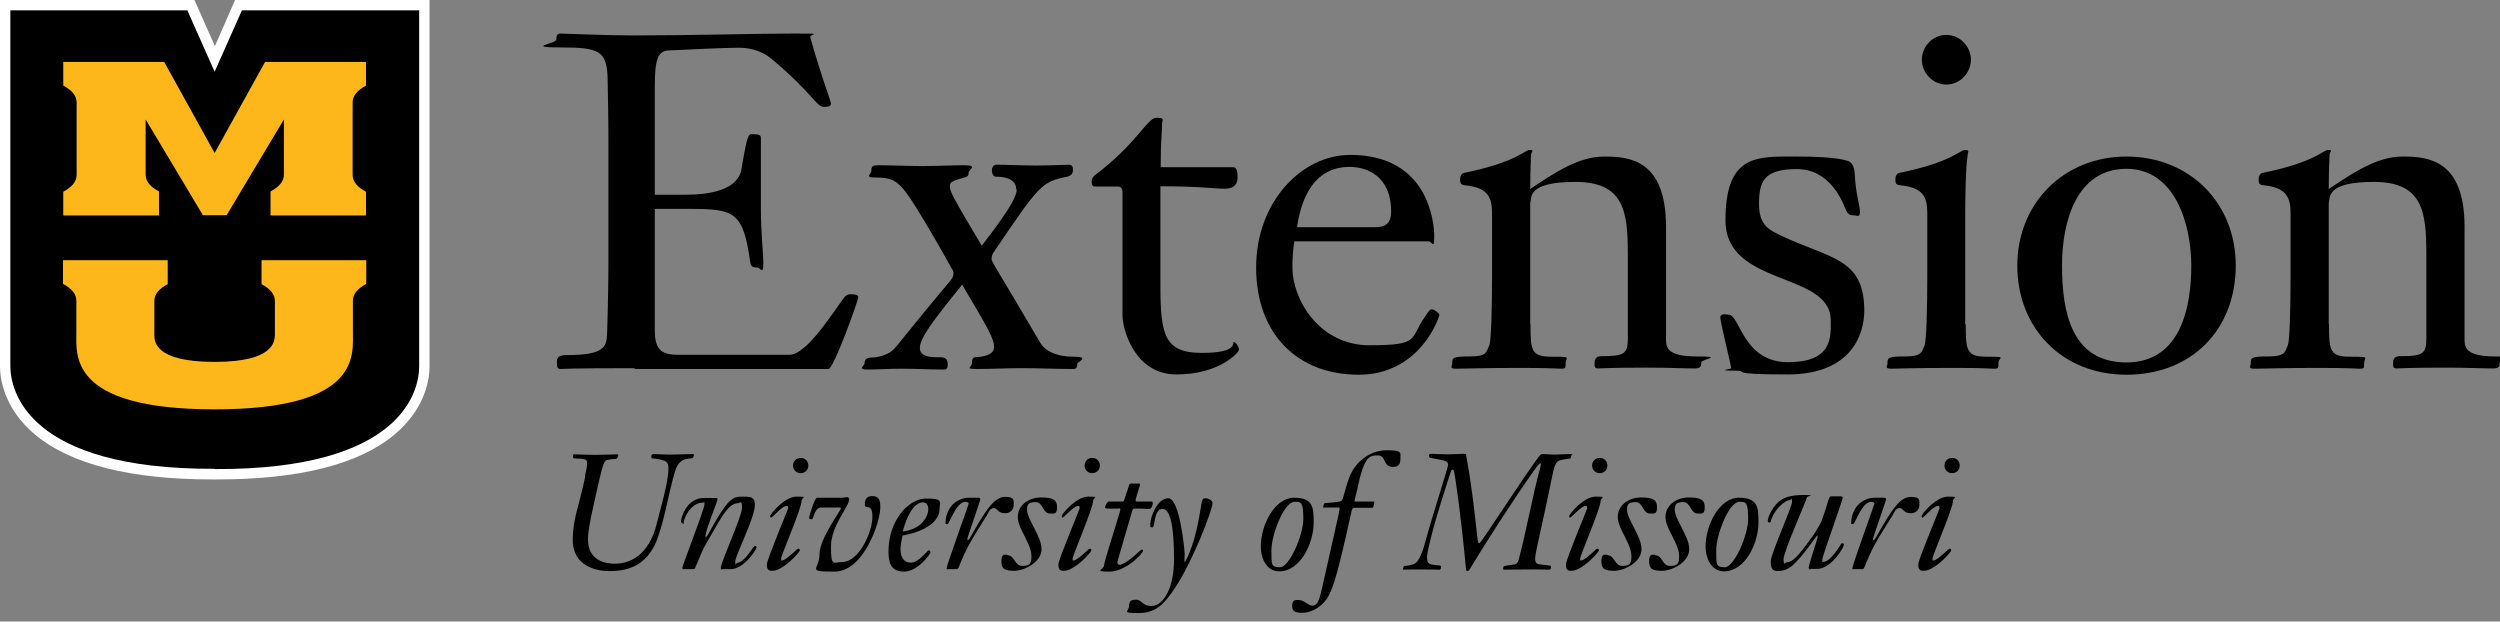 <?xml version="1.0" encoding="UTF-8"?>
<svg id="Layer_1" data-name="Layer 1" xmlns="http://www.w3.org/2000/svg" version="1.1" viewBox="0 0 916.7 227.9">
  <rect x="0" y="0" width="916.7" height="227.9" fill="#808080" stroke="none"/>
  <defs>
    <style>
      .cls-1 {
        fill: #000;
      }

      .cls-1, .cls-2, .cls-3 {
        stroke-width: 0px;
      }

      .cls-2 {
        fill: #fdb71a;
      }

      .cls-3 {
        fill: #fff;
      }
    </style>
  </defs>
  <g>
    <path class="cls-3" d="M77.9,175.8c-30,0-51.9-5.5-65-16.4C1.3,149.7,0,138.6,0,134.4V0h71.3l7.5,16.9L86.2,0h71.3v134.4c0,4.3-1.3,15.3-12.9,25-13.1,10.9-35,16.4-65,16.4h-1.8Z"/>
    <path class="cls-1" d="M78.7,172c69,.3,75-28.9,75-37.6V3.8h-65l-10,22.5-10-22.5H3.8v130.5c0,8.7,6,37.9,75,37.6h-.1Z"/>
    <path class="cls-2" d="M78.7,132.7c22.3,0,21.9-7.9,22.1-9.8v-12.5c0-2.5-1.7-4.5-4.9-6.2v-8.8h38.4v8.7c-3.1,1.7-4.9,3.6-4.9,6.2v11.2c-.1,8.1,3.7,28.6-50.7,28.6s-50.6-20.5-50.7-28.6v-11.2c0-2.5-1.7-4.5-4.9-6.2v-8.7h38.4v8.8c-3.2,1.7-4.9,3.6-4.9,6.2v12.5c.1,2-.3,9.8,22.1,9.8"/>
    <path class="cls-2" d="M78.7,56.1l18.5-33.4h37v8.7c-3.2,1.7-4.9,3.7-4.9,6.2v26.5c0,2.5,1.7,4.5,4.9,6.2v8.7h-35v-8.8c3.1-1.7,4.9-3.6,4.9-6.2v-20.2l-21,35.1h-8.7l-21-35.1v20.2c0,2.5,1.7,4.5,4.9,6.2v8.8H23.2v-8.7c3.1-1.7,4.9-3.6,4.9-6.2v-26.5c0-2.5-1.7-4.5-4.9-6.2v-8.7h37l18.5,33.4"/>
  </g>
  <g>
    <path class="cls-1" d="M232.8,135c-25.3,0-26,.3-27.2.3s-1.4-.7-1.4-2.2,0-2.9,3.6-2.9c13.6,0,14.6-2.9,14.8-7.6.3-8.6.5-19.8.5-27.2v-42.2c0-12.2-.2-16.4-.3-24.3-.2-10.2-3.1-11.5-16.9-11.5s-1.9-1.4-1.9-2.9.3-2.2,1.5-2.2,16.4.7,27.2.7c20.2,0,45.3-.7,57.9-.7s6.2,0,6.5,1.4c4.5,15.9,7.6,23.3,7.6,24.3s-1,1.2-2.6,1.2c-2.8,0-4.1-5-19.3-17.7-2.6-2.2-6.7-4-11.9-4s-19.3.7-25.8,1c-4,.2-5,3.6-5,13.3v39.6h11.5c18.6,0,20-7.6,20.3-9.5,2.1-12.7,2.6-12.7,3.8-12.7,2.1,0,3.3.2,3.3,1.2v25.8c0,10.3.9,16.2.9,20.5s-1.2,1.4-2.2,1.4c-2.1,0-2.4-.7-2.6-1.9-2.6-18.6-5.7-19.6-22.4-19.6h-12.6v44.5c0,6.7,2.1,9,8.4,9h41c6.5,0,16.5-16.5,20.2-21.2.7-.7,1.2-1,2.2-1,1.7,0,2.8.2,2.8,1.2s-9,26.2-10.9,26.2h-71.2Z"/>
    <path class="cls-1" d="M372.6,69.3c0-4.5-6.2-4.5-7.4-4.5s-1.5-1.6-1.5-2.2c0-1.2.5-2.2,1.7-2.2,4.1,0,8.4.3,14.5.3s10-.3,11.9-.3,1.6,1.6,1.6,2.2c0,1.6-1.6,2.1-2.1,2.2-9.3,1.9-10,2.6-27.2,28.1-.2.3-.5,1.2-.5,2.2s3.3,5.7,17.9,30.7c1.7,2.8,5.7,5,12.1,5s1.4,1.9,1.4,2.6c0,1.9-.7,1.9-1.9,1.9-6,0-12.2-.3-18.3-.3s-10.9.3-16.2.3-2.2-.5-2.2-2.2.5-2.2,1.9-2.2,6.2-.5,6.2-3.6-1.9-6.4-11.7-22.9c-11.2,13.8-15.5,19.6-15.5,23.3s5.9,3.3,7.6,3.3,2.6.7,2.6,2.6-.7,1.9-1.7,1.9c-5,0-10-.3-15-.3s-9.1.3-12.8.3-1-1.4-1-2.2c0-1.7,1-2.2,2.9-2.2s6-1,7.9-3.1c1.4-1.4,7.4-9.3,19.6-23.8,1.7-1.9,2.2-2.6,2.2-4s-.5-1.2-1-2.4c-15.2-27.2-17.6-28.8-18.6-29.8-2.1-2.1-4.3-2.9-8.8-2.9s-1.7-1-1.7-2.6.7-1.9,2.4-1.9c5.3,0,10.9.3,16.2.3s10.3-.3,15.5-.3,1.6,1.6,1.6,2.6-.3,1.7-1.7,1.9c-4.8,1.4-5.2,1.7-5.2,3.3s.7,3.4,11.7,21.7c2.8-3.8,12.8-16.2,12.8-20.5Z"/>
    <path class="cls-1" d="M425.5,104.6c0,18.3,1.5,24.8,15.2,24.8s11-4,11.7-4,1.9,1.7,1.9,2.8-7.2,9.1-22.9,9.1-19.8-17.1-19.8-21.4v-45.3c0-1.4-.5-2.2-1.7-2.2h-8.6c-.5,0-1-.5-1-1.6s.2-1.7,1-2.4c16-12.1,19.3-21.2,22.7-21.2s2.1.7,2.1,2.2c0,3.1-.5,6-.5,15.9h26.5c1.2,0,1.7,1.2,1.7,3.6s-1,4.3-4.7,4.3-9.3-.9-23.6-.9v36.2Z"/>
    <path class="cls-1" d="M474.6,88.4c-.5,3.3-.7,6.5-.7,9.8,0,11.2,9.5,28.4,28.3,28.4s14.6-2.4,20.2-10.3c1-1.4,1.7-2.9,2.6-2.9s2.8,1.5,2.8,2.1-6.9,21.9-29.6,21.9-37.6-15.2-37.6-39.3,16.7-41.3,34.5-41.3c28.6,0,30.8,24.6,30.8,29.8s-.7,1.9-2.1,1.9h-49.1ZM504.2,83.3c3.4,0,5.9-1,5.9-5.7,0-13.4-9.3-16.4-15.2-16.4-12.4,0-17.6,10.3-19.3,22.1h28.6Z"/>
    <path class="cls-1" d="M561.2,118.9c0,9.8.3,11.9,7.9,11.9s5,.2,5,2.2,0,2.2-1.7,2.2-3.1-.3-15.2-.3-20.7.3-23.3.3-1.4-1-1.4-1.9c0-2.2.2-2.6,6.5-2.6s6-1.7,7.1-4.1c.7-1.6,1-13.8,1-24.8v-23.6c0-6-1.6-9.5-10.2-10.3-1.4-.2-1.5-.9-1.5-2.1s.5-2.2,1.4-2.4c19.6-4,22.1-8.4,24.1-8.4s.5.5.5,1.9-.3,4.8-.3,12.4c9-6,17.7-11.9,27.1-11.9s22.7,1.2,22.7,25.8v41.3c0,2.9.5,6.2,11.2,6.2s1.7,1,1.7,2.2,0,2.2-2.4,2.2c-5.2,0-8.3-.3-17.4-.3-14,0-16.7.3-18.1.3s-1.2-1.2-1.2-2.1.3-2.4,2.4-2.4c8.3,0,9.8-.7,9.8-6.4v-30.8c0-16-1.4-26.7-19.3-26.7s-15.9,5.9-16.5,7.9v44.1Z"/>
    <path class="cls-1" d="M683.6,113.9c0,8.4-4.5,23.4-28.1,23.4s-13.1-1.4-19.8-1.4-.9-.5-.9-.9c-.2-1.7-4-16.9-4-18.6s2.4-1,3.1-1c4.1,0,5.2,17.4,21.7,17.4s15.7-9.3,15.7-15.3c0-18.1-38.6-12.2-38.6-36.7s11.7-23.4,26.2-23.4,17.9,1.4,18.6,1.6c2.2.5,2.6,3.8,2.6,4.8.3,7.1,1.9,11.5,1.9,13.8s-1,1.4-1.9,1.4c-1.5,0-2.6-.2-3.4-2.4-1.2-2.9-5.7-14.6-17.9-14.6s-13.8,4.7-13.8,12.9,4.3,9.6,8.1,11.5c18.1,8.6,30.5,8.1,30.5,27.6Z"/>
    <path class="cls-1" d="M720.8,118.9c0,9.8.3,11.9,7.9,11.9s4.1.2,4.1,2.2,0,2.2-1.7,2.2-3.1-.3-14.3-.3c-16.2,0-20.7.3-23.3.3s-1.4-1-1.4-1.9c0-2.2.2-2.6,6.5-2.6s6-1.7,7.1-4.1c.7-1.6,1-13.8,1-24.8v-23.6c0-6-1.5-9.5-10.2-10.3-1.4-.2-1.5-.9-1.5-2.1s.5-2.2,1.4-2.4c19.6-4,22.1-8.4,24.1-8.4s1,.9,1,1.9-.9,2.4-.9,24.8v37.2ZM704.7,21.9c0-4.7,3.8-9.1,9-9.1s9,4.5,9,9.1-3.8,9.1-9,9.1-9-4.5-9-9.1Z"/>
    <path class="cls-1" d="M779.7,137.4c-23.6,0-40-17.1-40-40s17.1-40,40-40,40.1,16.7,40.1,40-16,40-40.1,40ZM779.7,61.9c-17.9,0-23.6,18.6-23.6,35.5s3.4,35.5,23.6,35.5,23.8-20.8,23.8-35.5-5.7-35.5-23.8-35.5Z"/>
    <path class="cls-1" d="M854,118.9c0,9.8.3,11.9,7.9,11.9s5,.2,5,2.2,0,2.2-1.7,2.2-3.1-.3-15.2-.3-20.7.3-23.3.3-1.4-1-1.4-1.9c0-2.2.2-2.6,6.5-2.6s6-1.7,7.1-4.1c.7-1.6,1-13.8,1-24.8v-23.6c0-6-1.6-9.5-10.2-10.3-1.4-.2-1.5-.9-1.5-2.1s.5-2.2,1.4-2.4c19.6-4,22.1-8.4,24.1-8.4s.5.5.5,1.9-.3,4.8-.3,12.4c9-6,17.7-11.9,27.1-11.9s22.7,1.2,22.7,25.8v41.3c0,2.9.5,6.2,11.2,6.2s1.7,1,1.7,2.2,0,2.2-2.4,2.2c-5.2,0-8.3-.3-17.4-.3-14,0-16.7.3-18.1.3s-1.2-1.2-1.2-2.1.3-2.4,2.4-2.4c8.3,0,9.8-.7,9.8-6.4v-30.8c0-16-1.4-26.7-19.3-26.7s-15.9,5.9-16.5,7.9v44.1Z"/>
    <path class="cls-1" d="M214.5,174.5c.5-2.6.8-3.4.8-4.7s-.5-1.6-4.4-1.7c-.8,0-.8-.2-.8-.8s.2-.7.5-.7c.6,0,5.4.2,7.4.2,3.6,0,7-.2,8.1-.2s.4.5.4.9-.4.8-.7.8c-1.5,0-3.4.3-3.8.7-.5.5-1,1.6-2,5.9-2.9,12.6-4.4,19.1-4.4,22.9,0,8.2,7.1,8.9,9.8,8.9,5.9,0,12.4-3.3,15.3-14.2,4-14.9,4.4-18.3,4.4-20.9s-1.5-2.7-3.1-3.1c-1.2-.3-2.6-.4-2.8-.4s-.4-.4-.4-.7.2-.9.8-.9,4.6.2,5.8.2c2,0,7.4-.2,8.5-.2s.4.3.4.8c0,.2-.2.6-.5.7l-2.1.3c-1.2.2-3.1.9-4.2,4.6-2,6.3-4.3,20.5-7.4,26.9-3.4,6.8-8.7,9.6-16.5,9.6s-13.6-3.7-13.6-11.4,2.3-12.2,4.6-23.3Z"/>
    <path class="cls-1" d="M264.7,208.8c-.4,0-.4-.1-.4-.5,0-2.2,7.8-19,7.8-22.1s-1-1.7-1.5-1.7c-3.9,0-6.8,6.6-12.5,16.3-.3.5-1,2.3-3.2,7.4-.1.3-.2.5-.7.5h-3.5c-.3,0-.5,0-.5-.5,0-.9,8.1-21.5,8.1-23.2s0-.7-.5-.7c-4.6,0-7.1,5.9-7.1,7.2s-.4.3-.5.3-.5-.1-.5-.5c0-1.4,2-8.7,8.4-8.7h4.4c.4,0,.6.1.6.5,0,.7-4.4,11.4-4.4,13.3s0,.4.2.4c.4,0,.4-.3,1.6-2.4,6.4-11.6,8.2-12.3,11.6-12.3s4.7.2,4.7,3c0,4.9-7.2,18.5-7.2,20.8s.4.5.6.5c2.8,0,6-6.2,6.6-6.2s.6.4.6.5c0,.8-4.6,8-9.5,8h-3.1Z"/>
    <path class="cls-1" d="M282.8,189.9c-.2,0-.4-.4-.4-.7,0-.6,5.2-7.1,9.7-7.1s1.8.2,1.8,1.7c0,2.5-7.5,20-7.5,21s.1.7.4.7c1.4,0,5.5-4.3,5.8-4.3s.7,0,.7.6-6.3,7.8-10.4,7.5c-1.7,0-1.7-1.5-1.7-2.4,0-1.7,7.8-20.2,7.8-20.5s0-.9-.5-.9c-1.5,0-3.7,2.6-5.2,3.9-.2.2-.4.3-.5.3ZM293.6,167.9c1.6,0,2.8,1.2,2.8,2.8s-1.2,2.8-2.8,2.8-2.8-1.2-2.8-2.8,1.2-2.8,2.8-2.8Z"/>
    <path class="cls-1" d="M308.8,182.5c.2,0,.5,0,.8-.1.3,0,.7-.1,1.1-.1s.7.5.7.7c0,2.8-6.7,9.7-6.7,17.4s.9,5.7,4,5.7c6.4,0,11.2-11.2,11.2-16.6s-2.8-2.4-2.8-4.5.9-3.1,2.7-3.1c2.6,0,3,1.7,3,4,0,5.6-6.1,23.7-16.8,23.7s-5.5-.7-5.5-6.4,7.8-16,7.8-16.7,0-.4-1.1-.4h-6.3c-1.5,0-2.4,2.4-2.8,3.8-.1.4-.2.5-.7.5s-.7-.2-.7-.5c0-.7,2-7.4,2.9-7.4h9.1Z"/>
    <path class="cls-1" d="M344.5,186.8c0,2.8-2.5,7.5-13.6,9.6-.2,1.3-.7,3.4-.7,4.9,0,2.5.9,5,3.8,5s6.1-4.5,6.5-4.5.7.4.7.8-4.6,7-9.7,7-5.7-3.6-5.7-7.5c0-11.2,7.3-19.3,13.8-19.3s4.9,1.2,4.9,4.1ZM340.4,186.7c0-1.1-.5-2.5-1.9-2.5-3.2,0-5.8,4.4-7.5,10.7,7.4-.9,9.4-6,9.4-8.2Z"/>
    <path class="cls-1" d="M347.5,208.8c-.3,0-.4-.2-.4-.4,0-1.1,8.1-23.4,8.1-23.7s-.3-.7-1.2-.7c-3.4,0-5.9,8.2-6.6,8.2s-.7-.1-.7-.4c0-4.7,3.2-9.3,8.8-9.3h3c.7,0,1,.2,1,.5,0,.5-4.8,14.1-4.8,14.6s.2.4.3.4c.4,0,1-1.4,2.7-4.3,4.7-8.1,7.4-11.5,10.9-11.5s3.1,1.2,3.1,3-1.4,3-3.1,3c-2.9,0-2.7-1.9-4.2-1.9s-2,1.8-2.5,2.6c-6.5,10.4-7.3,11.6-10.4,19.2-.2.4-.4.6-.7.6h-3.3Z"/>
    <path class="cls-1" d="M369.3,203.6c3,0,2.5,3.9,5.6,3.9s3.3-1.2,3.3-3.8-2.1-6.2-2.7-7.5c-1.1-2.1-2.3-4.6-2.3-6.6,0-4.6,4.3-7.2,8.6-7.2s5.8.9,5.8,3.6-1.1,2.3-2.6,2.3c-2.7,0-2.5-4.2-5.3-4.2s-3.1,1.1-3.1,2.9,1.5,4.4,2.6,6.6c1.4,2.8,2.7,5.2,2.7,7.8,0,4.6-6,7.9-10.1,7.9s-4.6-1.2-4.6-3.7,1.1-2.2,2.1-2.2Z"/>
    <path class="cls-1" d="M389.7,189.9c-.2,0-.4-.4-.4-.7,0-.6,5.2-7.1,9.7-7.1s1.8.2,1.8,1.7c0,2.5-7.5,20-7.5,21s.1.7.4.7c1.4,0,5.5-4.3,5.8-4.3s.7,0,.7.6-6.3,7.8-10.4,7.5c-1.7,0-1.7-1.5-1.7-2.4,0-1.7,7.8-20.2,7.8-20.5s0-.9-.5-.9c-1.5,0-3.7,2.6-5.2,3.9-.2.2-.4.3-.5.3ZM400.5,167.9c1.6,0,2.8,1.2,2.8,2.8s-1.2,2.8-2.8,2.8-2.8-1.2-2.8-2.8,1.2-2.8,2.8-2.8Z"/>
    <path class="cls-1" d="M405.9,186.4c-.5,0-.7-.1-.7-.4s.7-2.1,1.4-2.1h4.7c.4,0,.5,0,.7-.1.2-.2.2-.5,2.1-6.1,0-.3.4-.4.7-.4h2.7c.4,0,.5.1.5.5s-1.6,5-1.6,5.6.3.5.6.5h5.1c.4,0,.6.1.6.7s-.5,2-1.2,2c-1,0-2,0-2.8-.1-.9,0-1.8,0-2.7,0s-.8,1-1.2,2.1c-.5,1.7-5.1,17.3-5.1,17.5,0,.7.4,1,.8,1,2.4,0,7.8-5.6,8.1-5.6s.5.1.5.5c0,.9-6.2,7.6-12.3,7.6s-2-.8-2-2.2,6-19.7,6-20.5-.3-.4-.9-.4h-4.2Z"/>
    <path class="cls-1" d="M440.8,183.8c.1-.7.4-1.1,1-1.1,1.5,0,2.8.9,2.8,1.8,0,2.4-7.2,21.4-13.9,31.3-3.6,5.3-6.6,9-13.2,9s-3.5-.6-3.5-2.6,1-2.3,2.5-2.3c2.4,0,2.1,2.3,5.8,2.3s8.2-5.5,8.2-17.2-1.3-18.5-4.3-18.4c-3.2.1-2.6,6.8-3.6,6.8s-.8-.4-.8-1.3c0-2.3,2.4-9.4,6.6-9.4s6,19,6,20.5-.2,2.9,0,2.9,1.4-2.3,2.7-6c1.2-3.6,2.1-6.8,3.6-16.3Z"/>
    <path class="cls-1" d="M469.1,209.5c-5.2,0-6.8-5.6-6.8-9,0-8.2,5.2-18,12.2-18s7.2,3.6,7.2,9c0,7.9-5,18-12.6,18ZM474.7,184c-3.9,0-8.5,12.2-8.5,17.7s-.1,6.3,3.2,6.3,8.5-11.6,8.5-17.7-.7-6.3-3.1-6.3Z"/>
    <path class="cls-1" d="M485.7,186.2c-.4,0-.5-.1-.5-.2,0-.3.2-1.5.6-1.5,5.9-.5,6.1-.5,6.5-1.5.7-1.8,1.4-5.6,2.9-9,2.4-5.2,7.5-8.9,13.3-8.9s5,.9,5,3.1-.8,3-2.7,3c-3.9,0-2.4-4.2-5.5-4.2s-5.1,0-7.7,12.8c-.3,1.5-.9,3.3-.9,3.8s.2.3.4.3h6.3c.4,0,.5,0,.5.4s-.2,1.9-.7,1.9h-6.5c-.7,0-.9.4-1.1,1.2-5.9,26.7-7.4,31.3-11.2,34.5-1.9,1.6-4.3,2.8-6.9,2.8s-3.7-.5-3.7-2.6,1.1-2.1,2.3-2.1c2.2,0,3.6,2.1,5.1,2.1s2.4-1,3.6-6.6c4.6-20.6,6.4-28.1,6.4-28.8s-.2-.6-.5-.6h-5.2Z"/>
    <path class="cls-1" d="M523.3,204.6c0,2.3,1,2.4,3.9,2.7.7,0,1.2.1,1.2.4,0,.5,0,1.2-.7,1.2s-1.1-.1-8.2-.1-4,.1-4.7.1-.3-.2-.3-.5c0-.5.3-.9.6-.9.8,0,2.5-.3,3.4-.7,1.3-.5,2.8-3.1,4-7.7,2.3-8.5,6.8-22.5,7.6-25.4.1-.4.9-2.9.9-3.3s-.2-1.2-1.8-1.6l-4.6-.9c-.5-.1-.6-.2-.6-.8s.3-.7.7-.7c.7,0,4.3.2,6.2.2s5-.2,5.9-.2.8.3.8.6c2.3,12.1,3.5,24.8,4,29.1.3,2.8.5,3.1.7,3.1s.6-.4.8-.7c4.3-6,17.4-26.3,21.2-31.1.4-.5.7-.9,1.2-.9s3.9.2,4.7.2,3.8-.2,5.5-.2.4.2.4.7-.1.9-.6,1c-.8,0-2.7.4-3.6.6-1.4.4-2,2.4-2.4,4.2-3.7,18.4-6.6,29.6-6.6,31.8s1.2,2.1,2.3,2.2l3,.4c.3,0,.5,0,.5.6s-.2.9-.7.9c-.7,0-1.1-.1-5.5-.1-8,0-9.5.1-10.6.1s-.7-.2-.7-.5c0-.7.1-.8,1.2-1l2.7-.4c.8,0,1.5-.7,1.7-1.5,2.8-10.4,5.5-25.3,7.8-33.3.2-.7.4-1.8.4-2s0-.3-.3-.3-1.8,2.1-2.2,2.6c-8.8,12.5-18,27-23.2,35.6-.1.2-.7,1.3-1.2,1.3s-.5-.1-.7-2.3c-1.6-17-3.8-32.9-4.3-34.4,0-.2-.1-.5-.5-.5s-.5.2-2.5,6.6c-5.8,17.9-6.9,24.8-6.9,25.7Z"/>
    <path class="cls-1" d="M575.8,189.9c-.2,0-.4-.4-.4-.7,0-.6,5.2-7.1,9.7-7.1s1.8.2,1.8,1.7c0,2.5-7.5,20-7.5,21s.1.7.4.7c1.4,0,5.5-4.3,5.8-4.3s.7,0,.7.6-6.3,7.8-10.4,7.5c-1.7,0-1.7-1.5-1.7-2.4,0-1.7,7.8-20.2,7.8-20.5s0-.9-.5-.9c-1.5,0-3.7,2.6-5.2,3.9-.2.2-.4.3-.5.3ZM586.6,167.9c1.6,0,2.8,1.2,2.8,2.8s-1.2,2.8-2.8,2.8-2.8-1.2-2.8-2.8,1.2-2.8,2.8-2.8Z"/>
    <path class="cls-1" d="M589.3,203.6c3,0,2.5,3.9,5.6,3.9s3.3-1.2,3.3-3.8-2.1-6.2-2.7-7.5c-1.1-2.1-2.3-4.6-2.3-6.6,0-4.6,4.3-7.2,8.6-7.2s5.8.9,5.8,3.6-1.1,2.3-2.6,2.3c-2.7,0-2.5-4.2-5.3-4.2s-3.1,1.1-3.1,2.9,1.5,4.4,2.6,6.6c1.4,2.8,2.7,5.2,2.7,7.8,0,4.6-6,7.9-10.1,7.9s-4.6-1.2-4.6-3.7,1.1-2.2,2.1-2.2Z"/>
    <path class="cls-1" d="M606.8,203.6c3,0,2.5,3.9,5.6,3.9s3.3-1.2,3.3-3.8-2.1-6.2-2.7-7.5c-1.1-2.1-2.3-4.6-2.3-6.6,0-4.6,4.3-7.2,8.6-7.2s5.8.9,5.8,3.6-1.1,2.3-2.6,2.3c-2.7,0-2.5-4.2-5.3-4.2s-3.1,1.1-3.1,2.9,1.5,4.4,2.6,6.6c1.4,2.8,2.7,5.2,2.7,7.8,0,4.6-6,7.9-10.1,7.9s-4.6-1.2-4.6-3.7,1.1-2.2,2.1-2.2Z"/>
    <path class="cls-1" d="M632.2,209.5c-5.2,0-6.8-5.6-6.8-9,0-8.2,5.2-18,12.2-18s7.2,3.6,7.2,9c0,7.9-5,18-12.6,18ZM637.8,184c-3.9,0-8.5,12.2-8.5,17.7s-.1,6.3,3.2,6.3,8.5-11.6,8.5-17.7-.7-6.3-3.1-6.3Z"/>
    <path class="cls-1" d="M664,208.8c-.4,0-.8-.1-.8-.6,0-1.1,3.3-10.7,3.3-11.4s0-.4-.2-.4c-.2,0-5.5,8-9.1,11-1.8,1.5-3.6,2-5.4,2s-2.5-.9-2.5-3.6,7.8-19.8,7.8-21.8-.4-.7-.7-.7c-1.2,0-5.6,2.6-7.2,8.1,0,.2-.2.2-.5.2s-.5-.3-.5-.7c0-1.5,2.3-6,4.9-7.6,1.2-.7,3.1-1.8,8.3-1.8s1.1.2,1.1,1-8.5,19.7-8.5,22.5.7,1.2,1.1,1.2c2,0,4.1-2,8.6-8.3,2.8-3.7,3.9-6.2,4.2-6.8,2.7-7.4,2.6-9.1,3.5-9.1h3.5c.5,0,.8.2.8.4,0,1-7.5,21.5-7.5,22.8s.1.8.5.8c2.7,0,6.4-6.8,6.6-6.8.4,0,.8,0,.8.5,0,1.2-4.7,8.9-9.8,8.9h-2.4Z"/>
    <path class="cls-1" d="M679.6,208.8c-.3,0-.4-.2-.4-.4,0-1.1,8.1-23.4,8.1-23.7s-.3-.7-1.2-.7c-3.4,0-5.9,8.2-6.6,8.2s-.7-.1-.7-.4c0-4.7,3.2-9.3,8.8-9.3h3c.7,0,1,.2,1,.5,0,.5-4.8,14.1-4.8,14.6s.2.4.3.4c.4,0,1-1.4,2.7-4.3,4.7-8.1,7.4-11.5,10.9-11.5s3.1,1.2,3.1,3-1.4,3-3.1,3c-2.9,0-2.7-1.9-4.2-1.9s-2,1.8-2.5,2.6c-6.5,10.4-7.3,11.6-10.4,19.2-.2.4-.4.6-.7.6h-3.3Z"/>
    <path class="cls-1" d="M705,189.9c-.2,0-.4-.4-.4-.7,0-.6,5.2-7.1,9.7-7.1s1.8.2,1.8,1.7c0,2.5-7.5,20-7.5,21s.1.7.4.7c1.4,0,5.5-4.3,5.8-4.3s.7,0,.7.6-6.3,7.8-10.4,7.5c-1.7,0-1.7-1.5-1.7-2.4,0-1.7,7.8-20.2,7.8-20.5s0-.9-.5-.9c-1.5,0-3.7,2.6-5.2,3.9-.2.2-.4.3-.5.3ZM715.8,167.9c1.6,0,2.8,1.2,2.8,2.8s-1.2,2.8-2.8,2.8-2.8-1.2-2.8-2.8,1.2-2.8,2.8-2.8Z"/>
  </g>
</svg>